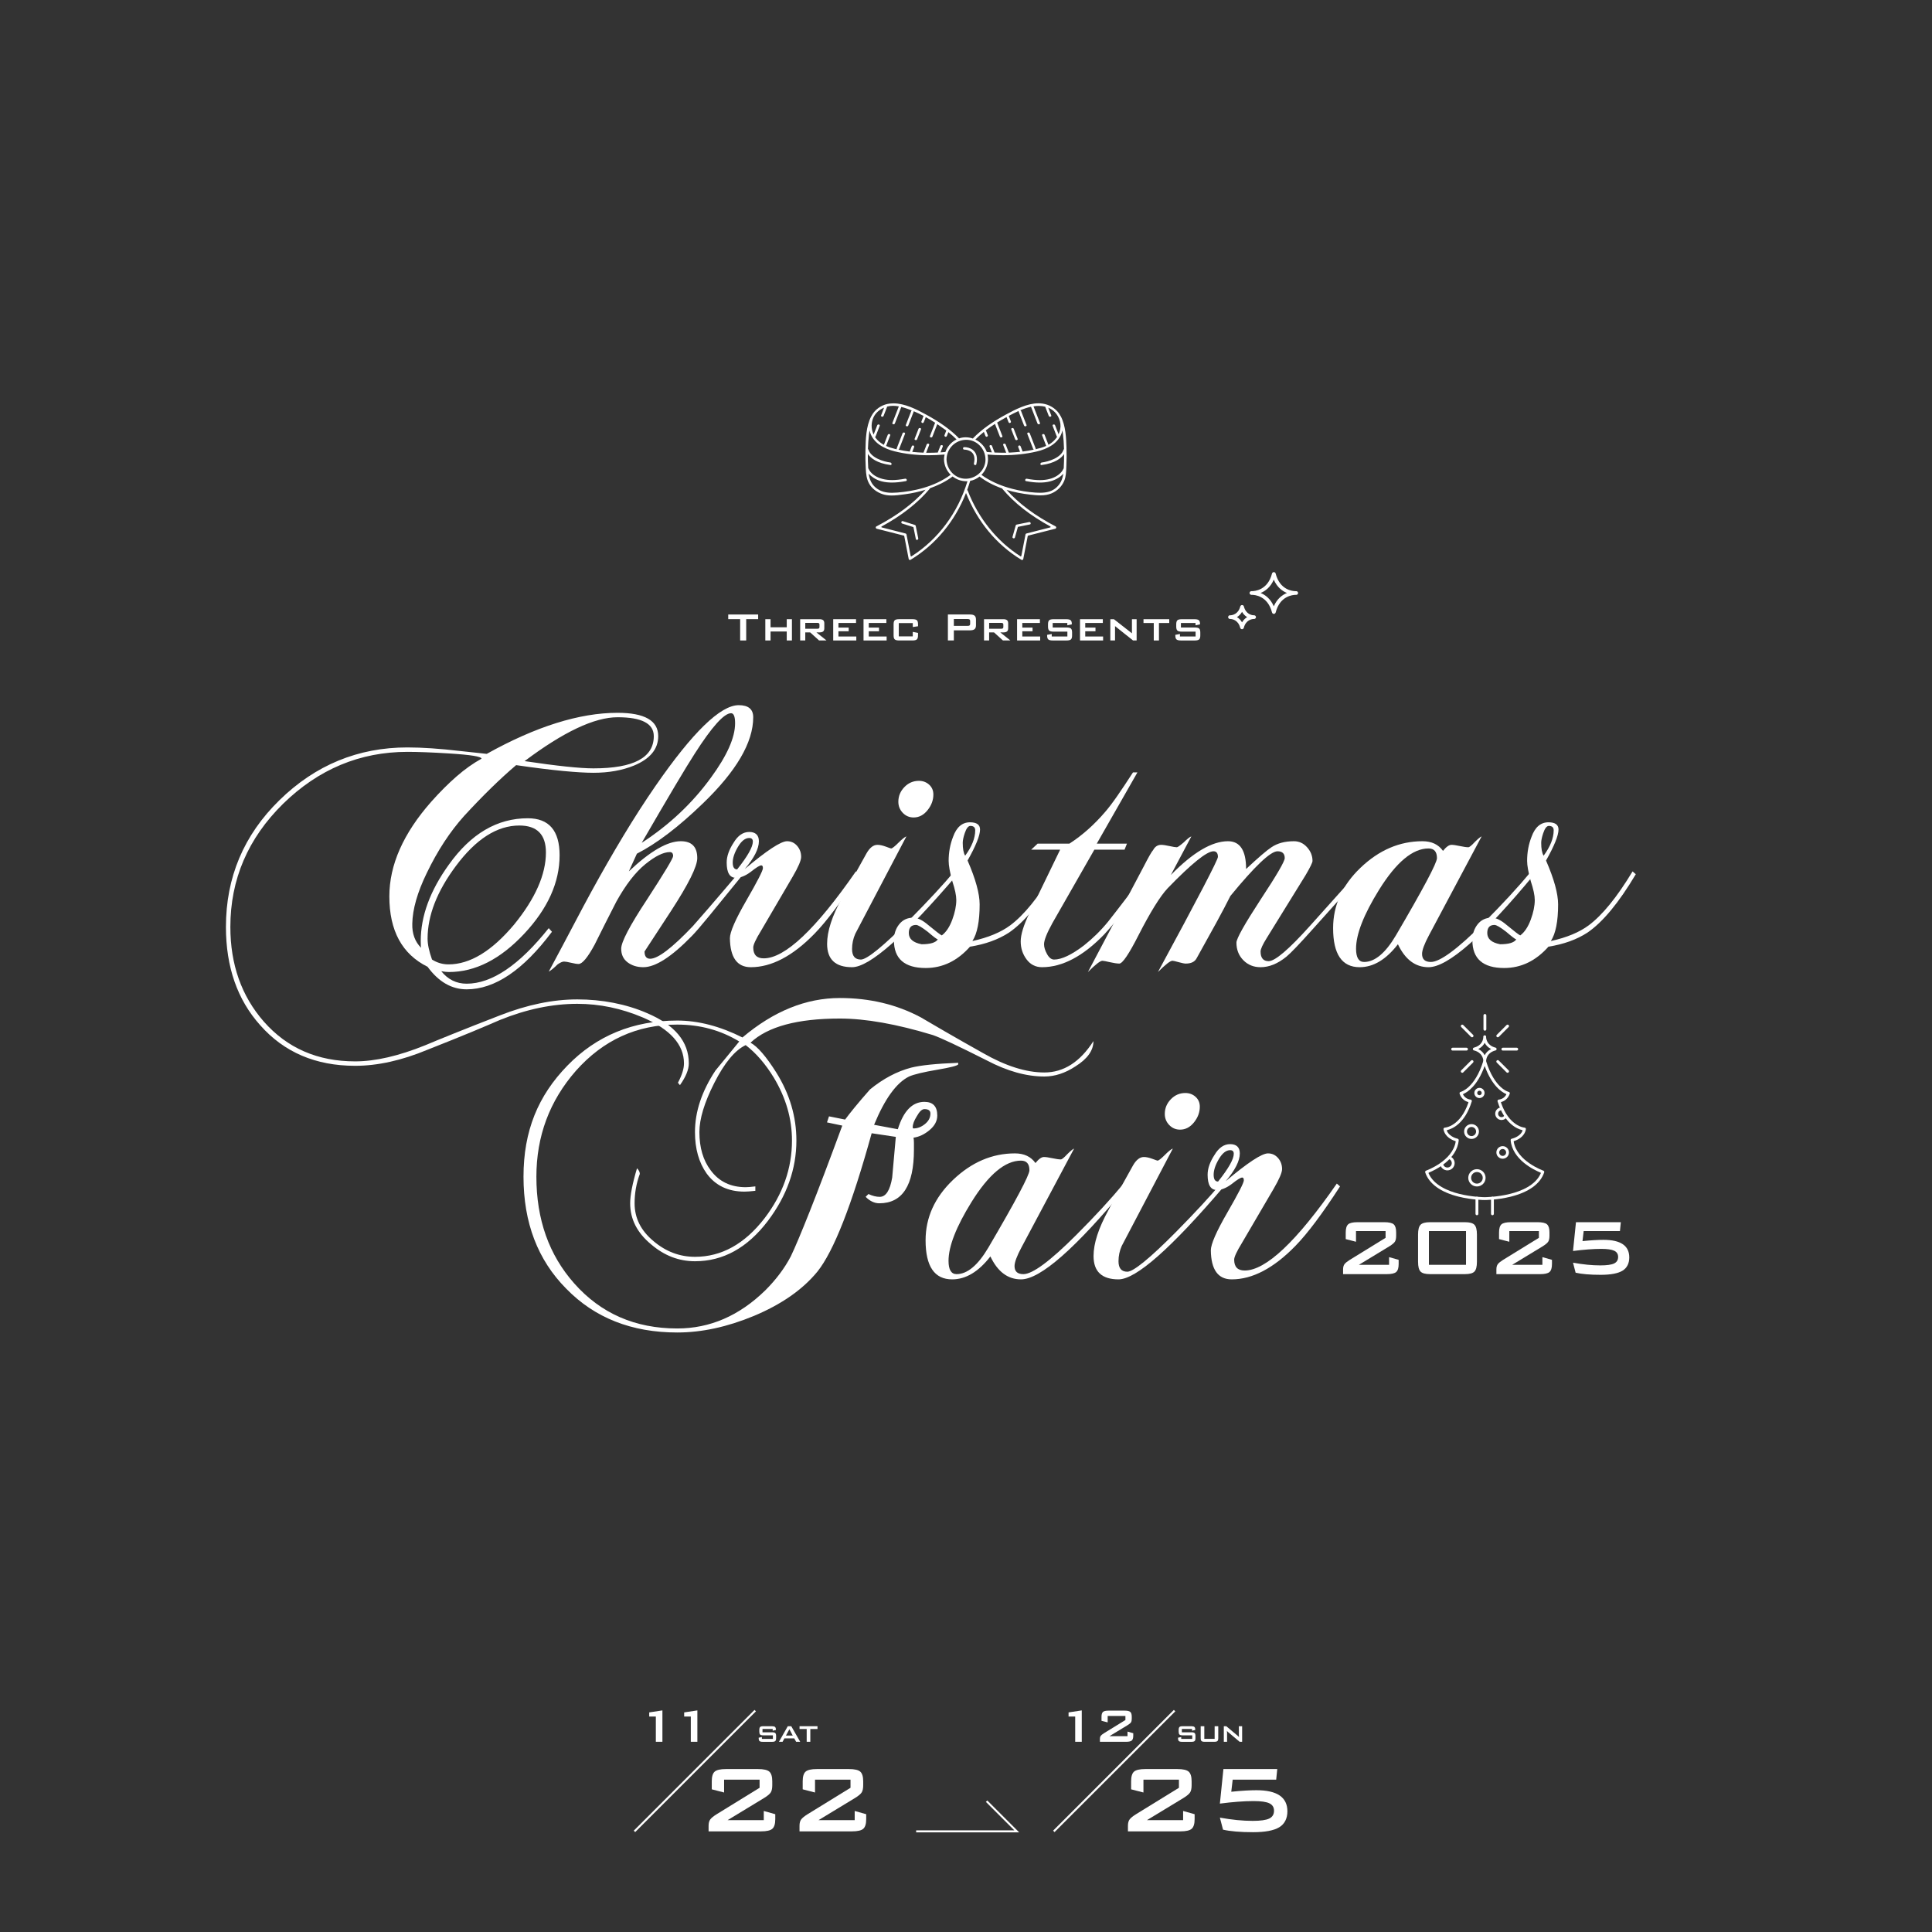 <?xml version="1.0" encoding="UTF-8"?><svg id="_レイヤー_1" xmlns="http://www.w3.org/2000/svg" viewBox="0 0 1920 1920"><rect x="0" y="0" width="1920" height="1920" fill="#333333" stroke="none"/><defs><style>.cls-1{fill:#fff;}.cls-2{fill:none;stroke:#fff;stroke-miterlimit:10;stroke-width:2px;}</style></defs><path class="cls-1" d="M675.73,1078.39c-.54-.54-.94-1-1.2-1.4-.27-.4-.54-.74-.8-1,4-7.47,6-13.87,6-19.2,0-18.67-13.6-33.87-40.8-45.6-21.34-9.07-43.07-13.6-65.2-13.6-24.8,0-50.4,5.33-76.8,16-6.67,2.93-15.94,6.86-27.8,11.8-11.87,4.93-26.6,10.86-44.2,17.8-25.6,10.66-49.6,16-72,16-39.2,0-70.67-13.47-94.4-40.4-22.67-25.34-34-57.87-34-97.6,0-49.33,17.73-91.33,53.2-126,35.73-34.93,78.13-52.4,127.2-52.4,14.66,0,32.26,1.2,52.8,3.6,6.93.8,12.53,1.4,16.8,1.8,4.26.4,7.33.74,9.2,1,48.8-27.2,92.13-40.8,130-40.8,26.93,0,40.4,7.74,40.4,23.2,0,12.8-8,22.54-24,29.2-11.74,4.8-25.2,7.2-40.4,7.2-7.47,0-17.54-.6-30.2-1.8-12.67-1.2-28.2-3.13-46.6-5.8-15.74,13.34-32.94,30.14-51.6,50.4-14.14,15.74-26.54,34.67-37.2,56.8-9.34,19.2-14.14,36-14.4,50.4-.27,9.87,2.66,17.87,8.8,24-.27-.8-.4-3.06-.4-6.8,0-24.8,9.33-50.13,28-76,21.86-30.66,48-46,78.4-46,21.06,0,31.6,12.27,31.6,36.8,0,26.94-11.74,52.94-35.2,78-23.74,25.34-48.67,38-74.8,38-1.07,0-2.2-.07-3.4-.2-1.2-.14-2.6-.34-4.2-.6,6.66,8.26,15.06,12.4,25.2,12.4,25.06,0,52.26-18.4,81.6-55.2l3.2,3.6c-28.54,38.13-56.8,57.2-84.8,57.2-14.94,0-27.87-7.47-38.8-22.4-25.34-12.53-38-35.86-38-70,0-31.2,13.86-62.53,41.6-94,8.53-9.6,16.93-18,25.2-25.2,8.26-7.2,16.53-13.06,24.8-17.6,0-2.13-10.67-3.86-32-5.2-8.54-.53-16.27-.93-23.2-1.2-6.94-.26-13.07-.4-18.4-.4-47.2,0-88.4,17.2-123.6,51.6-34.94,34.4-52.4,75.2-52.4,122.4,0,37.33,11.06,68.66,33.2,94,23.2,26.4,53.46,39.6,90.8,39.6,20,0,43.2-5.34,69.6-16,6.93-2.94,16.53-6.87,28.8-11.8,12.26-4.94,27.33-10.87,45.2-17.8,27.2-10.67,52.93-16,77.2-16s48.4,4.53,69.2,13.6c27.73,11.73,41.6,28.4,41.6,50,0,6.13-2.94,13.33-8.8,21.6ZM516.13,820.39c-22.14,0-43.2,13.47-63.2,40.4-18.67,25.07-28,49.07-28,72,0,5.6,1.46,12.54,4.4,20.8,5.06,3.2,10.53,4.8,16.4,4.8,21.33,0,43.06-13.2,65.2-39.6,21.06-25.86,31.6-49.73,31.6-71.6,0-17.86-8.8-26.8-26.4-26.8ZM613.73,712.79c-22.94,0-53.74,14.54-92.4,43.6,32.26,4.8,55.06,7.2,68.4,7.2,40,0,60-10.66,60-32,0-12.53-12-18.8-36-18.8Z"/><path class="cls-1" d="M698.13,798.79c-23.74,22.94-45.47,39.47-65.2,49.6-1.34,2.94-2.67,5.87-4,8.8-1.34,2.94-2.67,5.87-4,8.8,21.06-20,38.26-30,51.6-30,10.93,0,16.4,5.6,16.4,16.8,0,8.27-8.67,25.74-26,52.4l-26.4,40.4c0,4.8,1.86,7.2,5.6,7.2,7.73,0,21.86-10.8,42.4-32.4,2.4-2.66,7.46-8.46,15.2-17.4,7.73-8.93,18.26-21.26,31.6-37l3.2,2.8c-13.87,17.07-25,30.74-33.4,41-8.4,10.27-14.34,17.14-17.8,20.6-20,20.54-36,30.8-48,30.8-6.14,0-11.34-1.6-15.6-4.8-4.27-3.2-6.4-7.73-6.4-13.6,0-6.66,8.53-22.93,25.6-48.8,17.33-26.66,26-41.06,26-43.2,0-2.66-1.07-4-3.2-4-6.4,0-14.54,4-24.4,12-9.87,8-19.47,20.4-28.8,37.2-3.74,7.2-7.4,14.4-11,21.6-3.6,7.2-7.14,14.27-10.6,21.2-6.93,12.8-12.26,19.2-16,19.2-1.6,0-4.06-.4-7.4-1.2-3.33-.8-5.66-1.2-7-1.2-1.6,0-3.73.93-6.4,2.8-3.46,3.46-6.4,5.86-8.8,7.2,9.87-18.4,18.27-34.2,25.2-47.4,6.94-13.2,12.67-23.93,17.2-32.2,10.66-19.46,21.26-37.93,31.8-55.4,10.53-17.46,21.13-33.93,31.8-49.4,37.06-53.6,64.66-80.4,82.8-80.4,9.6,0,14.4,4,14.4,12,0,25.07-16.8,53.74-50.4,86ZM726.53,708.79c-6.94,0-18.94,13.34-36,40-8.8,13.6-26.4,43.2-52.8,88.8,27.46-17.86,50.4-39.46,68.8-64.8,16-21.86,24-39.86,24-54,0-6.66-1.34-10-4-10Z"/><path class="cls-1" d="M809.37,927.99c-21.6,22.14-42.67,33.2-63.2,33.2-13.6,0-20.53-9.6-20.8-28.8,0-6.13,5.46-18.66,16.4-37.6,10.93-18.93,16.4-29.6,16.4-32,0-1.86-.54-2.8-1.6-2.8-1.6,0-5.07,2.14-10.4,6.4-5.34,4-10.27,6-14.8,6-6.13,0-9.2-5.06-9.2-15.2,0-6.13,2.27-12.66,6.8-19.6,4.26-7.2,9.46-10.8,15.6-10.8s9.6,3.07,9.6,9.2c0,7.47-4.67,16.67-14,27.6,21.86-18.4,35.86-27.6,42-27.6,4,0,7.33,1.54,10,4.6,2.66,3.07,4,6.74,4,11,0,3.47-2.8,10-8.4,19.6l-31.6,54c-5.07,8.27-7.6,13.74-7.6,16.4,0,7.2,3.46,10.8,10.4,10.8,21.06,0,51.6-28.8,91.6-86.4l3.2,2.8c-17.6,27.2-32.4,46.94-44.4,59.2ZM744.57,832.79c-4,0-7.74,2.94-11.2,8.8-3.47,5.87-5.2,11.07-5.2,15.6s1.46,6.8,4.4,6.8c10.4-13.06,15.6-22.26,15.6-27.6,0-2.4-1.2-3.6-3.6-3.6Z"/><path class="cls-1" d="M846.77,961.19c-16.53,0-24.8-7.73-24.8-23.2,0-12.53,4.94-27.73,14.8-45.6,2.14-4.26,5.27-10.06,9.4-17.4,4.13-7.33,9.13-16.33,15-27,3.2-5.6,6.8-8.4,10.8-8.4,2.4,0,5.2.6,8.4,1.8,3.2,1.2,4.93,1.8,5.2,1.8,1.06,0,3.46-1.86,7.2-5.6,3.73-3.73,6.4-5.86,8-6.4l-50.8,96.8c-2.13,4.8-3.2,9.87-3.2,15.2,0,6.94,2.93,10.4,8.8,10.4s22.26-13.2,48.4-39.6c19.2-19.46,34-35.46,44.4-48l3.2,2.8c-52.54,61.6-87.47,92.4-104.8,92.4ZM921.77,805.19c-3.87,4.8-8.47,7.2-13.8,7.2-4.27,0-7.87-1.53-10.8-4.6-2.94-3.06-4.4-6.73-4.4-11,0-5.6,2-10.46,6-14.6,4-4.13,8.8-6.2,14.4-6.2,4,0,7.4,1.27,10.2,3.8,2.8,2.54,4.2,5.8,4.2,9.8,0,5.6-1.94,10.8-5.8,15.6Z"/><path class="cls-1" d="M1002.76,926.79c-10.67,6.94-23.6,11.6-38.8,14-12.54,14.14-27.2,21.2-44,21.2-21.06,0-31.6-9.2-31.6-27.6,0-6.13,1.74-11.4,5.2-15.8,3.47-4.4,8.14-6.6,14-6.6,4.27,0,9.2,2.4,14.8,7.2,7.74,6.4,12.27,9.87,13.6,10.4,4.27-3.2,7.73-8.4,10.4-15.6,2.66-7.2,4-13.73,4-19.6,0-4.53-1.34-10.8-4-18.8-2.4-8.8-3.6-15.46-3.6-20,0-8.53,1.46-16.53,4.4-24,3.46-9.6,9.06-14.4,16.8-14.4,6.66,0,10,2.4,10,7.2,0,5.87-4.14,16.14-12.4,30.8,8,18.4,12,32.94,12,43.6,0,16.8-2.4,28.94-7.2,36.4,15.73-3.46,28.26-8.66,37.6-15.6,13.6-10.13,28.13-28,43.6-53.6l3.2,2.8c-16.8,28.27-32.8,47.6-48,58ZM921.96,925.99c-5.86-4.53-9.73-6.8-11.6-6.8-4.8,0-7.2,2.67-7.2,8,0,5.87,4.27,9.6,12.8,11.2,8.54,0,13.87-1.6,16-4.8-1.06-.26-4.4-2.8-10-7.6ZM964.36,820.79c-2.14,0-4,2.4-5.6,7.2-1.34,4-2,7.2-2,9.6,0,5.87.8,10.14,2.4,12.8,6.66-9.06,10-17.46,10-25.2,0-2.93-1.6-4.4-4.8-4.4Z"/><path class="cls-1" d="M1118.16,903.79c-7.6,9.74-14.47,17.94-20.6,24.6-21.07,21.87-41.74,32.8-62,32.8-6.4,0-11.53-2.6-15.4-7.8-3.86-5.2-5.8-11.13-5.8-17.8s2.8-15.86,8.4-27.6l30.8-63.6h-28.8l6.4-6h31.6c12.8-8.26,24.66-18.8,35.6-31.6,3.46-4,7.46-9.26,12-15.8,4.53-6.53,9.73-14.33,15.6-23.4h4.4l-40.4,70.8h30l-2.4,6h-30l-41.6,72.8c-5.6,10.14-8.4,17.2-8.4,21.2,0,2.94,1,6.2,3,9.8,2,3.6,4.33,5.4,7,5.4,7.46,0,17.33-4.66,29.6-14,8.8-6.93,16.8-14.8,24-23.6,5.06-6.4,10.8-13.8,17.2-22.2,6.4-8.4,13.46-17.66,21.2-27.8l3.2,2.8c-8.8,13.6-17,25.27-24.6,35Z"/><path class="cls-1" d="M1304.75,923.19c-13.34,14.94-22.14,24.14-26.4,27.6-8.54,6.93-17.07,10.4-25.6,10.4-6.94,0-12.67-2.34-17.2-7-4.54-4.66-6.8-10.46-6.8-17.4,0-4,8-18.26,24-42.8,16-24.26,24-38,24-41.2,0-4.53-2.4-6.8-7.2-6.8-6.94,0-22.54,14.8-46.8,44.4-3.74,7.47-8.4,16.34-14,26.6-5.6,10.27-12.14,22.07-19.6,35.4-1.87,3.47-5.47,5.2-10.8,5.2-1.34,0-3.67-.47-7-1.4-3.34-.93-5.4-1.4-6.2-1.4-2.14,0-6.94,3.73-14.4,11.2,39.73-73.33,59.6-111.46,59.6-114.4,0-3.73-1.47-5.6-4.4-5.6-6.67,0-21.87,12.27-45.6,36.8-7.47,8-17.07,23.47-28.8,46.4-9.6,18.94-16,28.4-19.2,28.4-1.06,0-2.46-.14-4.2-.4-1.73-.27-3.46-.6-5.2-1-1.73-.4-3.26-.73-4.6-1-1.33-.26-2.26-.4-2.8-.4-2.13,0-6.93,3.73-14.4,11.2l55.2-104.4c5.06-9.86,8.26-15.46,9.6-16.8,1.86-3.46,4.53-5.2,8-5.2,1.86,0,4.6.4,8.2,1.2,3.6.8,6.06,1.2,7.4,1.2.8,0,3.06-1.6,6.8-4.8,3.46-3.46,6-5.46,7.6-6l-20.4,38.4c21.86-22.4,40.8-33.6,56.8-33.6,12,0,18,9.2,18,27.6,12.26-11.46,20.66-18.66,25.2-21.6,5.86-4,13.33-6,22.4-6,5.06,0,9.4,2,13,6,3.6,4,5.4,8.54,5.4,13.6,0,1.6-2.27,6.27-6.8,14l-38.8,62.8c-4,6.4-6,10.8-6,13.2,0,6.4,2.66,9.6,8,9.6,6.4,0,20.13-11.73,41.2-35.2l48.4-54,3.2,2.8-48.8,54.4Z"/><path class="cls-1" d="M1419.63,961.19c-13.07,0-23.2-7.6-30.4-22.8-11.74,15.2-24.4,22.8-38,22.8-17.6,0-26.4-12.93-26.4-38.8,0-22.66,9.07-42.66,27.2-60,18.4-17.6,38.93-26.4,61.6-26.4,9.06,0,15.86,3.2,20.4,9.6,3.2-4,6-6,8.4-6,1.86,0,4.66.4,8.4,1.2,3.73.8,6.53,1.2,8.4,1.2,1.06,0,3.2-1.73,6.4-5.2,3.2-3.2,5.46-5.06,6.8-5.6l-52.4,98.4c-4.54,8.54-6.8,14.67-6.8,18.4,0,5.34,2.93,8,8.8,8,9.06,0,26.53-12.93,52.4-38.8,9.33-9.33,17.93-18.26,25.8-26.8,7.86-8.53,15-16.66,21.4-24.4l3.2,2.8c-50.94,61.6-86,92.4-105.2,92.4ZM1419.63,843.19c-15.74,0-32.14,13.74-49.2,41.2-15.2,24.54-22.8,44-22.8,58.4,0,8.8,2.66,13.2,8,13.2,10.66,0,21.2-8.8,31.6-26.4,27.2-46.4,40.8-72,40.8-76.8,0-6.4-2.8-9.6-8.4-9.6Z"/><path class="cls-1" d="M1577.63,926.79c-10.67,6.94-23.6,11.6-38.8,14-12.54,14.14-27.2,21.2-44,21.2-21.06,0-31.6-9.2-31.6-27.6,0-6.13,1.74-11.4,5.2-15.8,3.47-4.4,8.14-6.6,14-6.6,4.27,0,9.2,2.4,14.8,7.2,7.74,6.4,12.27,9.87,13.6,10.4,4.27-3.2,7.73-8.4,10.4-15.6,2.66-7.2,4-13.73,4-19.6,0-4.53-1.34-10.8-4-18.8-2.4-8.8-3.6-15.46-3.6-20,0-8.53,1.46-16.53,4.4-24,3.46-9.6,9.06-14.4,16.8-14.4,6.66,0,10,2.4,10,7.2,0,5.87-4.14,16.14-12.4,30.8,8,18.4,12,32.94,12,43.6,0,16.8-2.4,28.94-7.2,36.4,15.73-3.46,28.26-8.66,37.6-15.6,13.6-10.13,28.13-28,43.6-53.6l3.2,2.8c-16.8,28.27-32.8,47.6-48,58ZM1496.83,925.99c-5.86-4.53-9.73-6.8-11.6-6.8-4.8,0-7.2,2.67-7.2,8,0,5.87,4.27,9.6,12.8,11.2,8.54,0,13.87-1.6,16-4.8-1.06-.26-4.4-2.8-10-7.6ZM1539.23,820.79c-2.14,0-4,2.4-5.6,7.2-1.34,4-2,7.2-2,9.6,0,5.87.8,10.14,2.4,12.8,6.66-9.06,10-17.46,10-25.2,0-2.93-1.6-4.4-4.8-4.4Z"/><path class="cls-1" d="M1068.65,1059.82c-10.14,6.67-20.4,10-30.8,10-17.87,0-36.94-5.33-57.2-16-28-14.13-45.87-22.53-53.6-25.2-36-10.93-66.8-16.4-92.4-16.4-42.14,0-71.74,8-88.8,24,6.93,3.74,15.46,13.6,25.6,29.6,13.33,21.34,20,43.87,20,67.6,0,28.27-9.47,54.94-28.4,80-20.27,26.67-44.4,40-72.4,40-16,0-30.54-5.6-43.6-16.8-13.87-11.46-20.8-25.06-20.8-40.8,0-8,2.26-19.6,6.8-34.8,1.86,1.87,2.8,3.74,2.8,5.6-3.47,9.34-5.2,19.07-5.2,29.2,0,14.67,6.26,27.2,18.8,37.6,12.26,10.4,26,15.6,41.2,15.6,26.4,0,49.46-12.8,69.2-38.4,18.13-23.73,27.2-49.46,27.2-77.2,0-21.6-6-42.4-18-62.4-8.27-13.6-17.6-24.4-28-32.4-10.67,5.07-21.07,17.6-31.2,37.6-9.87,19.47-14.8,35.74-14.8,48.8,0,15.47,3.73,28.14,11.2,38,8.26,11.2,19.86,16.8,34.8,16.8,1.06,0,2.4-.06,4-.2,1.6-.13,3.46-.33,5.6-.6v4.4c-2.4.27-4.47.47-6.2.6-1.74.14-3.27.2-4.6.2-16.27,0-28.8-6-37.6-18-7.74-10.93-11.6-24.66-11.6-41.2,0-20.26,6.8-40.66,20.4-61.2,5.33-6.4,9.93-12,13.8-16.8,3.86-4.8,7.13-8.8,9.8-12-18.4-11.2-38.94-16.8-61.6-16.8-40,0-73.6,15.34-100.8,46-26.14,29.87-39.2,64.94-39.2,105.2,0,42.4,12.53,77.74,37.6,106,26.4,29.86,60.53,44.8,102.4,44.8,32.53,0,61.73-12.67,87.6-38,10.66-10.67,19.06-21.86,25.2-33.6,4-8.26,10.26-23.13,18.8-44.6,8.53-21.46,19.33-49.93,32.4-85.4l-15.2-3.2,2-6,16,3.2c2.13-2.93,5.26-6.93,9.4-12,4.13-5.06,9.26-11.06,15.4-18,13.06-10.66,26.66-17.86,40.8-21.6,9.6-2.4,25.2-4,46.8-4.8v1.6c-1.07,1.34-7.87,3.07-20.4,5.2-14.14,2.4-23.6,4.67-28.4,6.8-12.54,6.14-24.14,22.14-34.8,48l23.6,4.4c5.6-18.13,14.4-27.2,26.4-27.2,8.53,0,12.8,4.54,12.8,13.6,0,5.34-2.54,10.14-7.6,14.4-5.07,4.27-10.4,6.8-16,7.6.26,1.34.4,3.07.4,5.2v6.8c0,35.47-11.47,53.2-34.4,53.2-4.8,0-9.34-2.13-13.6-6.4l2.8-2.8c4,1.87,7.73,2.8,11.2,2.8,6.13,0,10.26-6.4,12.4-19.2.26-2.66,1.46-16.13,3.6-40.4l-24-3.6c-19.74,71.47-37.74,117.34-54,137.6-14.67,17.86-35.74,32.53-63.2,44-26.4,10.93-51.74,16.4-76,16.4-45.34,0-82.14-14.54-110.4-43.6-28.27-28.53-42.4-65.6-42.4-111.2s14.53-80.53,43.6-110.4c29.06-29.86,65.46-44.8,109.2-44.8,20.8,0,42.4,5.6,64.8,16.8,30.93-26.13,63.2-39.2,96.8-39.2,29.6,0,56.4,6.4,80.4,19.2,5.86,3.47,13.86,8.14,24,14,10.13,5.87,22.8,13.07,38,21.6,22.4,12.8,42.66,19.2,60.8,19.2,19.2,0,35.46-10.4,48.8-31.2,0,9.34-6,17.74-18,25.2ZM918.65,1102.22c-2.4,0-4.94,2.4-7.6,7.2-2.67,4.27-4,7.87-4,10.8,0,.8.26,1.2.8,1.2,4,0,7.8-1.46,11.4-4.4,3.6-2.93,5.4-6.4,5.4-10.4,0-2.93-2-4.4-6-4.4Z"/><path class="cls-1" d="M1014.64,1271.42c-13.07,0-23.2-7.6-30.4-22.8-11.74,15.2-24.4,22.8-38,22.8-17.6,0-26.4-12.93-26.4-38.8,0-22.66,9.07-42.66,27.2-60,18.4-17.6,38.93-26.4,61.6-26.4,9.06,0,15.86,3.2,20.4,9.6,3.2-4,6-6,8.4-6,1.86,0,4.66.4,8.4,1.2,3.73.8,6.53,1.2,8.4,1.2,1.06,0,3.2-1.73,6.4-5.2,3.2-3.2,5.46-5.06,6.8-5.6l-52.4,98.4c-4.54,8.54-6.8,14.67-6.8,18.4,0,5.34,2.93,8,8.8,8,9.06,0,26.53-12.93,52.4-38.8,9.33-9.33,17.93-18.26,25.8-26.8,7.86-8.53,15-16.66,21.4-24.4l3.2,2.8c-50.94,61.6-86,92.4-105.2,92.4ZM1014.64,1153.42c-15.74,0-32.14,13.74-49.2,41.2-15.2,24.54-22.8,44-22.8,58.4,0,8.8,2.66,13.2,8,13.2,10.66,0,21.2-8.8,31.6-26.4,27.2-46.4,40.8-72,40.8-76.8,0-6.4-2.8-9.6-8.4-9.6Z"/><path class="cls-1" d="M1111.56,1271.42c-16.53,0-24.8-7.73-24.8-23.2,0-12.53,4.94-27.73,14.8-45.6,2.14-4.26,5.27-10.06,9.4-17.4,4.13-7.33,9.13-16.33,15-27,3.2-5.6,6.8-8.4,10.8-8.4,2.4,0,5.2.6,8.4,1.8,3.2,1.2,4.93,1.8,5.2,1.8,1.06,0,3.46-1.86,7.2-5.6s6.4-5.86,8-6.4l-50.8,96.8c-2.13,4.8-3.2,9.87-3.2,15.2,0,6.94,2.93,10.4,8.8,10.4s22.26-13.2,48.4-39.6c19.2-19.46,34-35.46,44.4-48l3.2,2.8c-52.54,61.6-87.47,92.4-104.8,92.4ZM1186.56,1115.42c-3.87,4.8-8.47,7.2-13.8,7.2-4.27,0-7.87-1.53-10.8-4.6-2.94-3.06-4.4-6.73-4.4-11,0-5.6,2-10.46,6-14.6,4-4.13,8.8-6.2,14.4-6.2,4,0,7.4,1.27,10.2,3.8,2.8,2.54,4.2,5.8,4.2,9.8,0,5.6-1.94,10.8-5.8,15.6Z"/><path class="cls-1" d="M1287.31,1238.22c-21.6,22.14-42.67,33.2-63.2,33.2-13.6,0-20.53-9.6-20.8-28.8,0-6.13,5.46-18.66,16.4-37.6,10.93-18.93,16.4-29.6,16.4-32,0-1.86-.54-2.8-1.6-2.8-1.6,0-5.07,2.14-10.4,6.4-5.34,4-10.27,6-14.8,6-6.13,0-9.2-5.06-9.2-15.2,0-6.13,2.27-12.66,6.8-19.6,4.26-7.2,9.46-10.8,15.6-10.8s9.6,3.07,9.6,9.2c0,7.47-4.67,16.67-14,27.6,21.86-18.4,35.86-27.6,42-27.6,4,0,7.33,1.54,10,4.6,2.66,3.07,4,6.74,4,11,0,3.47-2.8,10-8.4,19.6l-31.6,54c-5.07,8.27-7.6,13.74-7.6,16.4,0,7.2,3.46,10.8,10.4,10.8,21.06,0,51.6-28.8,91.6-86.4l3.2,2.8c-17.6,27.2-32.4,46.94-44.4,59.2ZM1222.51,1143.02c-4,0-7.74,2.94-11.2,8.8-3.47,5.87-5.2,11.07-5.2,15.6s1.46,6.8,4.4,6.8c10.4-13.06,15.6-22.26,15.6-27.6,0-2.4-1.2-3.6-3.6-3.6Z"/><path class="cls-1" d="M1533.7,1163.36c-.26-.1-26.33-9.47-29.41-28.84-.03-.24.1-.46.33-.53,3.07-.95,10.38-3.99,11.78-11.7.08-.4-.03-.81-.28-1.13-.25-.32-.63-.51-1.04-.53-.15,0-15.26-1.11-23.43-24.87-.05-.12-.03-.25.02-.37.05-.12.17-.2.29-.23,2.8-.8,6.53-2.86,8.41-8.2.14-.38.09-.81-.11-1.17-.2-.35-.55-.61-.95-.68-.15-.04-13.89-3.09-22.5-30.68,0,0,0-.02,0-.03,0,0,0,0,0,0,0,0,0,0,0,0-.03-.08-.06-.16-.1-.24-.03-.05-.06-.1-.1-.15,0-.01-.01-.02-.02-.03-.08-.11-.17-.2-.27-.28-.03-.02-.06-.04-.09-.06-.09-.06-.19-.11-.3-.16-.01,0-.03-.01-.04-.02,0,0,0,0,0,0-.15-.04-.29-.07-.43-.07s-.29.02-.42.07c0,0,0,0,0,0-.04.01-.07.03-.11.05-.08.03-.16.07-.23.12-.04.02-.07.04-.11.07-.1.08-.19.17-.27.27,0,.01-.02.02-.02.04-.03.05-.07.09-.1.15-.04.08-.07.16-.1.24,0,0,0,0,0,0s0,0,0,0c0,0,0,.02,0,.03-8.53,27.34-22.35,30.64-22.5,30.68-.4.08-.75.33-.95.68-.2.36-.24.79-.1,1.17,1.87,5.33,5.62,7.4,8.41,8.2.13.03.24.11.3.23.05.11.06.25.02.37-8.09,23.6-22.8,24.83-23.43,24.87-.41.02-.79.21-1.04.53-.25.32-.36.73-.28,1.13,1.4,7.71,8.71,10.74,11.79,11.7.23.07.37.29.32.53-3.08,19.37-29.15,28.74-29.41,28.84-.73.25-1.12,1.06-.87,1.79,3.81,11.29,15.31,19.62,33.23,24.08,13.34,3.31,25.37,3.35,25.88,3.35s12.54-.04,25.88-3.35c17.92-4.46,29.42-12.79,33.23-24.08.26-.73-.14-1.54-.87-1.79ZM1531.23,1165.96c-5.12,11.93-19.41,17.74-30.51,20.49-13.03,3.26-25.13,3.29-25.26,3.29-.12,0-12.22-.03-25.25-3.29-11.1-2.76-25.4-8.56-30.51-20.49-.05-.11-.05-.25,0-.37.05-.1.14-.2.26-.26,6.53-2.67,27.97-12.89,29.7-32.18.06-.72-.43-1.38-1.15-1.52-.08-.02-8.15-1.68-10.64-7.91-.06-.13-.05-.27.01-.4.06-.12.18-.2.3-.24,5.08-1.21,17.6-6.42,24.46-28.52.13-.41.06-.88-.21-1.23-.24-.36-.65-.59-1.1-.6-.19,0-4.76-.26-7.32-4.89-.06-.11-.07-.26-.03-.38.05-.13.14-.23.26-.29,4.11-1.77,14.03-7.95,21.21-27.88,7.18,19.93,17.1,26.12,21.22,27.88.11.06.21.16.26.29.05.12.03.26-.03.38-2.57,4.63-7.11,4.88-7.32,4.89-.43,0-.84.23-1.1.59-.26.35-.34.82-.21,1.24,6.86,22.1,19.38,27.31,24.46,28.52.13.04.24.12.3.24.07.13.07.27.03.4-2.5,6.24-10.56,7.89-10.65,7.91-.71.14-1.21.79-1.15,1.52,1.74,19.28,23.19,29.51,29.72,32.18.11.05.21.15.26.26.05.12.05.26,0,.37Z"/><path class="cls-1" d="M1467.76,1207.69c-.78,0-1.42-.65-1.42-1.41v-15.61c0-.78.64-1.41,1.42-1.41s1.42.63,1.42,1.41v15.61c0,.77-.64,1.41-1.42,1.41Z"/><path class="cls-1" d="M1483.17,1207.69c-.77,0-1.42-.65-1.42-1.41v-15.61c0-.78.65-1.41,1.42-1.41s1.42.63,1.42,1.41v15.61c0,.77-.64,1.41-1.42,1.41Z"/><path class="cls-1" d="M1487.29,1042.49s0-.04,0-.06c-.03-.6-.44-1.15-1.07-1.31-8.2-2.07-9.21-8.23-9.32-10.17,0-.26,0-.51,0-.74,0-.02,0-.04,0-.06,0-.06-.02-.12-.03-.18,0-.02-.01-.05-.02-.07-.02-.07-.04-.13-.07-.2,0-.01-.01-.03-.02-.04-.03-.07-.07-.13-.12-.19,0-.01-.02-.02-.02-.03-.05-.06-.1-.12-.15-.17,0,0-.01-.01-.02-.02-.06-.06-.13-.11-.2-.15,0,0,0,0,0,0-.21-.13-.45-.21-.72-.23-.03,0-.05,0-.08,0,0,0,0,0-.01,0h0s-.03,0-.05,0c-.06,0-.12.01-.18.03-.06.01-.11.03-.16.05-.03,0-.05.02-.08.03-.06.03-.13.06-.19.09-.01,0-.03.02-.04.03-.06.04-.12.08-.17.13-.01.01-.03.03-.04.04-.05.05-.09.1-.13.15-.02.02-.03.04-.05.06-.04.05-.07.1-.1.16-.01.03-.03.05-.04.08-.03.06-.05.12-.07.18,0,.02-.01.05-.02.07-.02.07-.03.15-.03.22,0,0,0,.01,0,.02,0,0,0,.02,0,.03,0,.04,0,.08,0,.12,0,.02,0,.07,0,.15,0,.07,0,.13,0,.2-.04,1.62-.76,8.24-9.33,10.41-.52.13-.9.55-1.02,1.03,0,0,0,.01,0,.02,0,.01,0,.02,0,.03-.01.05-.02.11-.03.16,0,.06-.01.11,0,.17,0,.02,0,.04,0,.06.03.6.45,1.15,1.07,1.3,8.2,2.07,9.21,8.23,9.32,10.18,0,.26,0,.51,0,.74,0,.03.01.06.01.08,0,.04.01.07.02.11.01.05.02.1.04.15.01.05.03.09.05.14.01.03.03.06.04.09.03.06.06.11.1.17,0,.01.02.02.02.03.24.33.62.55,1.05.58h.08s.05,0,.08,0h0s0,0,0,0c.09,0,.18-.02.26-.04.02,0,.04-.01.05-.02.07-.02.13-.04.19-.07.03-.01.05-.03.08-.04.05-.03.1-.06.15-.09.03-.02.06-.04.08-.07.04-.03.08-.07.12-.11.03-.03.05-.05.07-.08.03-.04.07-.08.1-.13.02-.03.04-.06.05-.09.03-.05.05-.1.07-.15.01-.03.02-.06.03-.09.02-.06.03-.11.05-.17,0-.03.01-.06.02-.09,0-.03.01-.06.01-.09.01-.23.02-.47,0-.73.11-1.93,1.1-8.11,9.32-10.19.61-.16,1.02-.68,1.06-1.27,0-.05,0-.09,0-.14ZM1475.46,1048.68c-1.16-2.29-3.16-4.58-6.36-6.17,3.21-1.59,5.2-3.88,6.37-6.17,1.16,2.29,3.16,4.58,6.36,6.17-3.21,1.59-5.2,3.88-6.37,6.17Z"/><path class="cls-1" d="M1475.68,1024.29c-.78,0-1.42-.64-1.42-1.41v-13.77c0-.78.64-1.41,1.42-1.41s1.42.63,1.42,1.41v13.77c0,.77-.64,1.41-1.42,1.41Z"/><path class="cls-1" d="M1493.54,1044.04c-.78,0-1.42-.62-1.42-1.41s.64-1.41,1.42-1.41h13.78c.79,0,1.41.64,1.41,1.41s-.62,1.41-1.41,1.41h-13.78Z"/><path class="cls-1" d="M1443.61,1044.04c-.78,0-1.42-.62-1.42-1.41s.64-1.41,1.42-1.41h13.78c.78,0,1.42.64,1.42,1.41s-.64,1.41-1.42,1.41h-13.78Z"/><path class="cls-1" d="M1488.46,1030.84c-.37,0-.73-.14-1-.41s-.41-.62-.41-1.01.15-.73.41-.99l9.74-9.74c.27-.27.62-.41,1.01-.41s.74.14,1.01.41.41.62.41,1.01-.14.73-.41.99l-9.75,9.74c-.27.27-.62.41-1.01.41Z"/><path class="cls-1" d="M1453.16,1066.12c-.38,0-.73-.15-1-.41-.27-.27-.42-.62-.42-1.01s.15-.73.42-1l9.74-9.74c.27-.26.63-.41,1-.41s.73.15,1,.41c.27.27.42.62.42,1.01s-.15.73-.42,1.01l-9.75,9.74c-.26.26-.62.41-1,.41Z"/><path class="cls-1" d="M1462.91,1030.84c-.38,0-.73-.14-1-.41l-9.74-9.74c-.27-.26-.42-.62-.42-.99s.15-.74.42-1.01c.26-.27.62-.41,1-.41s.74.14,1,.41l9.75,9.74c.27.26.42.62.42.99s-.15.74-.42,1.01c-.27.27-.62.41-1,.41Z"/><path class="cls-1" d="M1498.21,1066.12c-.38,0-.74-.15-1.01-.41l-9.74-9.74c-.27-.28-.41-.62-.41-1.01s.14-.74.41-1.01c.27-.26.62-.41,1-.41s.74.15,1.01.41l9.75,9.74c.27.27.41.62.41,1s-.14.74-.41,1.01c-.27.26-.63.41-1.01.41Z"/><path class="cls-1" d="M1438.39,1163.11c-3.41,0-6.38-2.43-7.07-5.76-.16-.77.34-1.51,1.11-1.67.09-.02.19-.03.29-.03.67,0,1.25.47,1.39,1.14.42,2.01,2.22,3.48,4.29,3.48,2.41,0,4.37-1.95,4.37-4.37,0-1.75-1.05-3.34-2.67-4.01-.72-.31-1.06-1.14-.75-1.86.22-.53.74-.87,1.3-.87.19,0,.38.04.56.11,2.67,1.14,4.4,3.74,4.4,6.63,0,3.98-3.24,7.21-7.21,7.21Z"/><path class="cls-1" d="M1493.34,1151.53c-3.46,0-6.26-2.8-6.26-6.25s2.8-6.26,6.26-6.26,6.26,2.81,6.26,6.26-2.81,6.25-6.26,6.25ZM1493.34,1141.86c-1.89,0-3.42,1.53-3.42,3.43s1.53,3.42,3.42,3.42,3.42-1.54,3.42-3.42-1.53-3.43-3.42-3.43Z"/><path class="cls-1" d="M1492.2,1113.04c-3.45,0-6.26-2.82-6.26-6.26,0-2.81,1.89-5.3,4.61-6.04.12-.04.25-.05.38-.05.64,0,1.2.44,1.38,1.04.09.37.05.75-.14,1.08-.2.33-.5.57-.86.66-1.47.41-2.51,1.77-2.51,3.31,0,1.88,1.54,3.42,3.42,3.42,1.21,0,2.3-.62,2.92-1.65.26-.44.71-.69,1.23-.69.26,0,.51.08.73.21.32.2.54.51.64.88.09.36.03.74-.16,1.08-1.15,1.88-3.15,3.01-5.36,3.01h0Z"/><path class="cls-1" d="M1470.26,1091.24c-2.8,0-5.08-2.28-5.08-5.07s2.28-5.07,5.08-5.07,5.08,2.27,5.08,5.07-2.28,5.07-5.08,5.07ZM1470.26,1083.92c-1.23,0-2.24,1-2.24,2.24s1.01,2.23,2.24,2.23,2.24-1,2.24-2.23-1.01-2.24-2.24-2.24Z"/><path class="cls-1" d="M1467.76,1179.1c-4.76,0-8.62-3.86-8.62-8.59s3.86-8.6,8.62-8.6,8.6,3.86,8.6,8.6-3.86,8.59-8.6,8.59ZM1467.76,1164.74c-3.19,0-5.77,2.58-5.77,5.77s2.58,5.76,5.77,5.76,5.77-2.58,5.77-5.76-2.59-5.77-5.77-5.77Z"/><path class="cls-1" d="M1462.38,1131.86c-4.05,0-7.37-3.3-7.37-7.36s3.32-7.37,7.37-7.37,7.37,3.3,7.37,7.37-3.3,7.36-7.37,7.36ZM1462.38,1119.97c-2.5,0-4.53,2.03-4.53,4.53s2.03,4.52,4.53,4.52,4.53-2.02,4.53-4.52-2.03-4.53-4.53-4.53Z"/><path class="cls-1" d="M741.56,615.3v21.19h-6.01v-21.19h-11.84v-4.61h29.74v4.61h-11.89Z"/><path class="cls-1" d="M760.57,636.49v-21.14h5.2v8.03h16.09v-8.03h5.15v21.14h-5.15v-8.91h-16.09v8.91h-5.2Z"/><path class="cls-1" d="M795.2,636.49v-21.14h19.04c1.74,0,3,.32,3.78.96.78.64,1.17,1.69,1.17,3.14v4.98c0,1.43-.39,2.47-1.17,3.1s-2.04.95-3.78.95h-2.91l10.06,8.01h-7.4l-8.86-8.01h-4.86v8.01h-5.08ZM812.04,618.99h-11.77v5.86h11.77c.9,0,1.51-.13,1.84-.39.33-.26.5-.7.5-1.32v-2.44c0-.62-.17-1.06-.5-1.32-.33-.26-.95-.39-1.84-.39Z"/><path class="cls-1" d="M828.04,636.49v-21.14h22.68v3.74h-17.48v4.61h10.18v3.64h-10.18v5.2h17.75v3.96h-22.95Z"/><path class="cls-1" d="M858.17,636.49v-21.14h22.68v3.74h-17.48v4.61h10.18v3.64h-10.18v5.2h17.75v3.96h-22.95Z"/><path class="cls-1" d="M907.1,619.23h-13.89v13.21h13.89v-4.49l5.2,1.05v2.49c0,1.92-.38,3.23-1.15,3.94-.77.71-2.23,1.06-4.39,1.06h-13.21c-2.13,0-3.58-.35-4.35-1.05-.77-.7-1.15-2.02-1.15-3.96v-11.16c0-1.92.38-3.23,1.14-3.93.76-.7,2.21-1.05,4.36-1.05h13.21c2.18,0,3.65.35,4.41,1.05.76.7,1.14,2.01,1.14,3.93v2.05l-5.2.76v-3.91Z"/><path class="cls-1" d="M942.01,636.49v-25.81h22.07c2.05,0,3.54.4,4.46,1.18.92.79,1.38,2.06,1.38,3.82v5.76c0,1.74-.46,3.01-1.38,3.8-.92.79-2.4,1.18-4.46,1.18h-16.16v10.06h-5.91ZM961.42,615.16h-13.5v6.84h13.5c1.04,0,1.75-.15,2.14-.45.38-.3.57-.83.57-1.6v-2.76c0-.75-.19-1.27-.57-1.57-.38-.3-1.09-.45-2.14-.45Z"/><path class="cls-1" d="M977.92,636.49v-21.14h19.04c1.74,0,3,.32,3.78.96.78.64,1.17,1.69,1.17,3.14v4.98c0,1.43-.39,2.47-1.17,3.1s-2.04.95-3.78.95h-2.91l10.06,8.01h-7.4l-8.86-8.01h-4.86v8.01h-5.08ZM994.77,618.99h-11.77v5.86h11.77c.89,0,1.51-.13,1.84-.39.33-.26.5-.7.5-1.32v-2.44c0-.62-.17-1.06-.5-1.32-.33-.26-.95-.39-1.84-.39Z"/><path class="cls-1" d="M1010.76,636.49v-21.14h22.68v3.74h-17.48v4.61h10.18v3.64h-10.18v5.2h17.75v3.96h-22.95Z"/><path class="cls-1" d="M1060.71,619.13h-14.55v4.47h13.77c2.16,0,3.62.35,4.37,1.04.75.69,1.12,2.01,1.12,3.94v2.91c0,1.94-.38,3.26-1.15,3.96-.77.7-2.21,1.05-4.35,1.05h-13.72c-2.18,0-3.66-.35-4.43-1.05-.77-.7-1.16-2.02-1.16-3.96v-.59l4.59-.85v2.49h15.55v-4.83h-13.7c-2.17,0-3.63-.35-4.39-1.06-.77-.71-1.15-2.02-1.15-3.94v-2.37c0-1.9.38-3.21,1.15-3.92.76-.71,2.23-1.06,4.39-1.06h12.55c2.13,0,3.59.34,4.38,1.01.79.68,1.18,1.87,1.18,3.58v.51l-4.47.95v-2.27Z"/><path class="cls-1" d="M1073.3,636.49v-21.14h22.68v3.74h-17.48v4.61h10.18v3.64h-10.18v5.2h17.75v3.96h-22.95Z"/><path class="cls-1" d="M1103.43,636.49v-21.14h3.54l17.94,14.04v-14.04h4.66v21.14h-3.56l-17.9-14.26v14.26h-4.69Z"/><path class="cls-1" d="M1151.75,619.13v17.36h-5.15v-17.36h-10.21v-3.78h25.59v3.78h-10.23Z"/><path class="cls-1" d="M1188.13,619.13h-14.55v4.47h13.77c2.16,0,3.62.35,4.37,1.04.75.69,1.12,2.01,1.12,3.94v2.91c0,1.94-.38,3.26-1.15,3.96-.77.7-2.21,1.05-4.35,1.05h-13.72c-2.18,0-3.66-.35-4.43-1.05-.77-.7-1.16-2.02-1.16-3.96v-.59l4.59-.85v2.49h15.55v-4.83h-13.7c-2.17,0-3.63-.35-4.39-1.06-.77-.71-1.15-2.02-1.15-3.94v-2.37c0-1.9.38-3.21,1.15-3.92.76-.71,2.23-1.06,4.39-1.06h12.55c2.13,0,3.59.34,4.38,1.01.79.68,1.18,1.87,1.18,3.58v.51l-4.47.95v-2.27Z"/><path class="cls-1" d="M1337.38,1224.71c0-3.87.8-6.53,2.39-7.96,1.59-1.43,4.72-2.15,9.38-2.15h26.51c4.66,0,7.79.72,9.4,2.15,1.61,1.43,2.42,4.09,2.42,7.96v3.32c0,2.51-.38,4.43-1.15,5.76-.76,1.33-2.61,2.91-5.54,4.74l-30.32,18.41h29.98v-7.62l9.52,2.69v4.1c0,3.87-.81,6.53-2.42,7.96-1.61,1.43-4.74,2.15-9.4,2.15h-43.41v-4.69c0-2.28.48-4.04,1.44-5.27.96-1.24,2.66-2.62,5.1-4.15l35.69-21.97v-6.74h-29.39v10.64l-10.21-2.64v-6.69Z"/><path class="cls-1" d="M1409.25,1226.81c0-4.72.82-7.93,2.47-9.64s4.74-2.56,9.3-2.56h34.91c4.59,0,7.71.85,9.35,2.56s2.47,4.92,2.47,9.64v27.2c0,4.72-.82,7.93-2.47,9.64s-4.76,2.56-9.35,2.56h-34.91c-4.56,0-7.66-.85-9.3-2.56s-2.47-4.92-2.47-9.64v-27.2ZM1420.04,1256.94h36.87v-33.54h-36.87v33.54Z"/><path class="cls-1" d="M1489.74,1224.71c0-3.87.8-6.53,2.39-7.96,1.59-1.43,4.72-2.15,9.38-2.15h26.51c4.65,0,7.79.72,9.4,2.15,1.61,1.43,2.42,4.09,2.42,7.96v3.32c0,2.51-.38,4.43-1.15,5.76-.77,1.33-2.61,2.91-5.54,4.74l-30.32,18.41h29.98v-7.62l9.52,2.69v4.1c0,3.87-.81,6.53-2.42,7.96-1.61,1.43-4.75,2.15-9.4,2.15h-43.41v-4.69c0-2.28.48-4.04,1.44-5.27.96-1.24,2.66-2.62,5.1-4.15l35.69-21.97v-6.74h-29.39v10.64l-10.21-2.64v-6.69Z"/><path class="cls-1" d="M1563.25,1243.22l2.93-28.61h44.58l-.88,8.79h-36.04l-1.17,10.01c4.43-.46,8.33-.78,11.69-.98s6.44-.29,9.2-.29c8.53,0,14.92,1.46,19.19,4.37,4.26,2.91,6.4,7.28,6.4,13.11s-2.24,10.45-6.71,13.18c-4.48,2.73-11.71,4.1-21.71,4.1-5.24,0-9.97-.18-14.18-.54-4.22-.36-7.79-.88-10.72-1.56l-2.59-9.96c5.05.91,9.81,1.59,14.28,2.03s8.78.66,12.92.66c6.48,0,11.04-.64,13.67-1.93,2.64-1.29,3.96-3.44,3.96-6.47,0-2.86-1.29-4.92-3.86-6.15-2.57-1.24-6.92-1.86-13.04-1.86-3.91,0-8.2.18-12.89.54-4.69.36-9.7.88-15.04,1.56Z"/><path class="cls-1" d="M651.77,1730.98v-25.08h-6.59v-4.13l13.12-1.99v31.2h-6.53Z"/><path class="cls-1" d="M686.51,1730.98v-25.08h-6.59v-4.13l13.12-1.99v31.2h-6.53Z"/><path class="cls-1" d="M707.35,1770.2c0-4.65.96-7.83,2.87-9.55,1.91-1.72,5.66-2.58,11.25-2.58h31.82c5.59,0,9.35.86,11.28,2.58,1.93,1.72,2.9,4.9,2.9,9.55v3.98c0,3.01-.46,5.31-1.38,6.91-.92,1.6-3.13,3.5-6.65,5.68l-36.39,22.09h35.98v-9.14l11.43,3.22v4.92c0,4.65-.97,7.83-2.9,9.55-1.93,1.72-5.69,2.58-11.28,2.58h-52.09v-5.62c0-2.73.58-4.84,1.73-6.33,1.15-1.48,3.19-3.14,6.12-4.98l42.83-26.37v-8.09h-35.27v12.77l-12.25-3.16v-8.03Z"/><path class="cls-1" d="M797.71,1770.2c0-4.65.96-7.83,2.87-9.55,1.91-1.72,5.66-2.58,11.25-2.58h31.82c5.59,0,9.35.86,11.28,2.58,1.93,1.72,2.9,4.9,2.9,9.55v3.98c0,3.01-.46,5.31-1.38,6.91-.92,1.6-3.13,3.5-6.65,5.68l-36.39,22.09h35.98v-9.14l11.43,3.22v4.92c0,4.65-.97,7.83-2.9,9.55-1.93,1.72-5.69,2.58-11.28,2.58h-52.09v-5.62c0-2.73.58-4.84,1.73-6.33,1.15-1.48,3.19-3.14,6.12-4.98l42.83-26.37v-8.09h-35.27v12.77l-12.25-3.16v-8.03Z"/><line class="cls-2" x1="750.53" y1="1700" x2="630.53" y2="1820"/><path class="cls-1" d="M767.9,1718.21h-10.14v3.33h9.65c1.51,0,2.54.26,3.07.78.53.52.8,1.48.8,2.89v2.12c0,1.41-.27,2.37-.8,2.89-.53.52-1.56.78-3.07.78h-9.57c-1.51,0-2.54-.26-3.07-.78-.53-.52-.8-1.48-.8-2.89v-.42l3.18-.66v1.83h10.94v-3.53h-9.65c-1.5,0-2.52-.26-3.05-.78s-.79-1.48-.79-2.89v-1.71c0-1.41.26-2.37.79-2.89s1.54-.78,3.05-.78h8.79c1.46,0,2.46.25,3.01.75.55.5.83,1.38.83,2.65v.32l-3.18.75v-1.76Z"/><path class="cls-1" d="M774.12,1730.98l8.76-15.48h3.47l8.88,15.48h-4.04l-1.86-3.38h-9.81l-1.8,3.38h-3.59ZM781.05,1724.8h6.78l-3.34-6.3-3.44,6.3Z"/><path class="cls-1" d="M805.28,1718.26v12.71h-3.6v-12.71h-7.1v-2.77h17.84v2.77h-7.13Z"/><path class="cls-1" d="M1068.52,1730.98v-25.08h-6.59v-4.13l13.12-1.99v31.2h-6.53Z"/><path class="cls-1" d="M1094.67,1706.08c0-2.32.48-3.92,1.44-4.78s2.83-1.29,5.62-1.29h15.91c2.79,0,4.67.43,5.64,1.29s1.45,2.45,1.45,4.78v1.99c0,1.5-.23,2.66-.69,3.46s-1.57,1.75-3.33,2.84l-18.19,11.04h17.99v-4.57l5.71,1.61v2.46c0,2.32-.48,3.92-1.45,4.78s-2.85,1.29-5.64,1.29h-26.04v-2.81c0-1.37.29-2.42.86-3.16s1.6-1.57,3.06-2.49l21.42-13.18v-4.04h-17.64v6.39l-6.12-1.58v-4.01Z"/><path class="cls-1" d="M1124.09,1770.2c0-4.65.96-7.83,2.87-9.55,1.91-1.72,5.66-2.58,11.25-2.58h31.82c5.59,0,9.35.86,11.28,2.58,1.93,1.72,2.9,4.9,2.9,9.55v3.98c0,3.01-.46,5.31-1.38,6.91-.92,1.6-3.13,3.5-6.65,5.68l-36.39,22.09h35.98v-9.14l11.43,3.22v4.92c0,4.65-.97,7.83-2.9,9.55-1.93,1.72-5.69,2.58-11.28,2.58h-52.09v-5.62c0-2.73.58-4.84,1.73-6.33,1.15-1.48,3.19-3.14,6.12-4.98l42.83-26.37v-8.09h-35.27v12.77l-12.25-3.16v-8.03Z"/><path class="cls-1" d="M1212.3,1792.4l3.52-34.34h53.5l-1.05,10.55h-43.24l-1.41,12.01c5.31-.55,9.99-.94,14.03-1.17s7.72-.35,11.04-.35c10.23,0,17.91,1.75,23.03,5.24,5.12,3.5,7.68,8.74,7.68,15.73s-2.69,12.54-8.06,15.82-14.05,4.92-26.04,4.92c-6.29,0-11.96-.21-17.02-.64s-9.35-1.05-12.86-1.88l-3.11-11.95c6.05,1.09,11.77,1.9,17.14,2.43s10.54.79,15.5.79c7.77,0,13.24-.77,16.41-2.31,3.16-1.54,4.75-4.13,4.75-7.76,0-3.44-1.54-5.9-4.63-7.38-3.09-1.48-8.3-2.23-15.64-2.23-4.69,0-9.84.21-15.47.64-5.62.43-11.64,1.05-18.05,1.88Z"/><line class="cls-2" x1="1167.28" y1="1700" x2="1047.28" y2="1820"/><path class="cls-1" d="M1184.65,1718.21h-10.14v3.33h9.65c1.51,0,2.54.26,3.07.78.53.52.8,1.48.8,2.89v2.12c0,1.41-.27,2.37-.8,2.89-.53.52-1.56.78-3.07.78h-9.57c-1.51,0-2.54-.26-3.07-.78-.53-.52-.8-1.48-.8-2.89v-.42l3.18-.66v1.83h10.94v-3.53h-9.65c-1.5,0-2.52-.26-3.05-.78s-.79-1.48-.79-2.89v-1.71c0-1.41.26-2.37.79-2.89s1.54-.78,3.05-.78h8.79c1.46,0,2.46.25,3.01.75.55.5.83,1.38.83,2.65v.32l-3.18.75v-1.76Z"/><path class="cls-1" d="M1196.83,1715.5v12.57h10.27v-12.57h3.59v11.82c0,1.42-.26,2.38-.79,2.89-.53.51-1.54.77-3.05.77h-9.79c-1.49,0-2.51-.26-3.04-.77-.53-.51-.8-1.48-.8-2.89v-11.82h3.6Z"/><path class="cls-1" d="M1216.21,1730.98v-15.48h2.46l10.9,9.13c.37.3.7.59.98.86s.54.54.78.83c-.06-.87-.1-1.48-.12-1.85s-.03-.64-.03-.83v-8.13h3.24v15.48h-2.46l-11.37-9.57c-.27-.24-.51-.46-.72-.66s-.4-.4-.57-.6c.05.48.08.93.11,1.35.02.43.04.79.04,1.11v8.36h-3.24Z"/><polyline class="cls-2" points="910.46 1820 1010.46 1820 980.46 1790"/><path class="cls-1" d="M910.15,437.41c.28,0,.98-.09,1.27-.86,1.28-3.27,2.55-6.52,3.82-9.8.14-.36.13-.66-.05-.91-.21-.31-.65-.51-1.11-.51-.3,0-.98.08-1.29.85l-.22.57c-1.19,3.07-2.39,6.16-3.59,9.23-.14.36-.12.67.05.91.21.31.65.51,1.11.51Z"/><path class="cls-1" d="M1006.92,431.6c.65,1.65,1.29,3.3,1.93,4.95.3.77.99.86,1.27.86.47,0,.9-.2,1.11-.5.17-.25.19-.57.05-.91-.63-1.62-1.25-3.22-1.88-4.83-.65-1.66-1.29-3.32-1.93-4.98-.3-.77-.99-.85-1.27-.85-.47,0-.9.2-1.11.5-.17.25-.19.56-.05.91.61,1.61,1.25,3.23,1.88,4.85Z"/><path class="cls-1" d="M1059.85,444.63c-.3-9.03-.7-21.39-5.64-30.88-.06-.12-.13-.21-.21-.29-.44-.84-.92-1.67-1.48-2.46-3.75-5.31-9.7-8.92-16.32-9.9-1.36-.2-2.79-.3-4.23-.3-11.39,0-23.2,6.31-31.81,10.92-13.94,7.46-24.72,15.18-32.95,23.63-.16.17-.24.33-.29.49-2.18-.76-4.51-1.21-6.92-1.25h-.39c-2.29,0-4.5.39-6.58,1.1-.06-.11-.13-.22-.24-.33-7.94-8.14-18.16-15.52-32.18-23.22-9.97-5.47-21.54-11.3-32.77-11.3-1.21,0-2.41.07-3.57.21-6.45.75-12.38,4.11-16.26,9.22-.77,1.02-1.42,2.09-1.99,3.19-.08.08-.15.18-.21.3-5.19,9.96-5.49,22.58-5.73,33.72v.29c-.13,5.64-.02,11.56.3,17.62.29,5.59.75,10.6,3.36,15.25,2.73,4.87,7.62,8.64,13.74,10.6,2.52.8,5.37,1.19,8.71,1.19,4,0,8.03-.55,11.93-1.08l1.65-.22c6.95-.92,13.65-2.42,20.05-4.44-12.38,13.84-28.41,25.79-48.92,36.47-.61.32-.59.98-.57,1.17.04.41.3.95.88,1.1l5.11,1.29c7.3,1.86,14.61,3.72,21.92,5.58.19.05.34.21.38.4l.31,1.6c1.39,7.12,2.78,14.23,4.15,21.34.11.55.71.86,1.22.86.22,0,.43-.05.59-.15,24.9-15.09,44.13-38.37,55.12-66.39,11.32,28.44,30.3,51.37,55.06,66.39.18.1.39.15.62.15.52,0,1.09-.3,1.21-.86,1.49-7.64,2.97-15.29,4.46-22.94.04-.19.19-.35.38-.4,6.44-1.64,12.89-3.28,19.34-4.92l7.7-1.95c.57-.15.82-.69.87-1.09.02-.2.05-.85-.57-1.18-20.4-10.63-36.39-22.53-48.74-36.29,7.23,2.19,15.13,3.77,23.71,4.72,3.03.34,6.46.71,9.83.71,4.46,0,8.02-.64,11.22-2.02,5.72-2.47,10.15-6.85,12.47-12.35,1.75-4.14,1.93-8.8,2.1-13.32l.07-1.68c.28-5.85.31-12.01.11-18.31ZM977.73,429.18c.33.87,1.26,3.28,1.51,3.91.19.47.61.98,1.22.98.1,0,.22-.02.34-.05.31-.09.63-.36.81-.7.07-.16.2-.47.06-.79-.54-1.41-1.07-2.81-1.63-4.23-.08-.21-.22-.43-.4-.61,2.81-2.16,5.85-4.29,9.14-6.4l4.9,12.58c.29.77.99.85,1.28.85.46,0,.9-.19,1.11-.5.18-.25.19-.56.06-.91l-1.71-4.4c-1.15-2.99-2.32-5.98-3.49-8.97,2.92-1.82,6.04-3.63,9.37-5.45.35.92.7,1.83,1.06,2.75l.84,2.18c.18.47.6.96,1.21.96.11,0,.23-.02.34-.05.32-.09.65-.36.82-.69.07-.16.2-.47.07-.79-.52-1.34-1.03-2.67-1.57-4.02l-.58-1.5s0-.01,0-.02c3.21-1.71,6.48-3.4,9.81-4.89-.07.21-.05.45.06.72l2.52,6.5c.93,2.4,1.86,4.8,2.78,7.19.31.77,1.01.86,1.29.86.48,0,.9-.2,1.12-.5.17-.25.19-.56.06-.92-1.25-3.19-2.5-6.39-3.75-9.59l-1.58-4.09c-.22-.56-.64-.76-.97-.82,3.55-1.51,7.14-2.77,10.76-3.54.01.05.02.1.05.15.98,2.51,1.95,5.02,2.93,7.54,1.15,2.96,2.29,5.93,3.46,8.89.3.77.99.86,1.29.86.45,0,.89-.2,1.1-.51.17-.25.19-.56.05-.91l-6.38-16.42s-.01-.02-.02-.04c1.68-.25,3.36-.4,5.05-.4,2.31,0,4.54.27,6.66.8,0,.13.03.26.09.4,1.13,2.91,2.26,5.81,3.38,8.72.31.77,1.01.85,1.29.85.47,0,.9-.2,1.11-.5.17-.25.19-.56.05-.91l-2.96-7.59c6.5,2.62,11.2,8.81,12.07,16.01.43,3.53-.23,7.09-1.81,10.39l-.76-1.96c-.89-2.31-1.79-4.63-2.71-6.95-.29-.76-.98-.85-1.27-.85-.45,0-.89.2-1.1.5-.17.25-.19.56-.05.92l.47,1.19c1.18,3.04,2.37,6.1,3.55,9.14.1.26.25.44.41.57-1.44,2.18-3.31,4.19-5.57,5.92-.96.73-1.98,1.37-3.03,1.95-1.26-3.23-3.82-9.82-3.82-9.82-.29-.77-.99-.85-1.27-.85-.48,0-.91.2-1.12.5-.17.25-.19.56-.05.91l1.37,3.51c.89,2.3,1.77,4.58,2.65,6.88-3.36,1.52-6.99,2.5-10.6,3.33,0,0,.02-.02.02-.02.17-.25.19-.56.05-.91,0,0-4.35-11.18-5.79-14.88-.3-.77-1-.85-1.28-.85-.47,0-.89.2-1.11.5-.17.25-.19.56-.05.91,1.92,4.96,3.84,9.92,5.79,14.88.16.42.45.63.72.74-3.5.77-7.21,1.4-11.17,1.88-.66-1.68-1.32-3.38-1.98-5.06-.23-.62-.7-.97-1.22-.97-.11,0-.23,0-.33.04-.34.09-.65.37-.82.7-.1.19-.18.48-.07.78l1.87,4.8c-3.05.32-6.26.57-9.63.74-.51.03-1.03.04-1.55.06-.01-.06-.03-.11-.05-.17-.98-2.44-1.92-4.89-2.85-7.34l-.23-.57c-.29-.77-1-.86-1.29-.86-.46,0-.89.2-1.11.5-.17.25-.19.56-.05.91.5,1.26,2.47,6.32,2.97,7.61-1.21.03-2.42.04-3.63.04-2.62,0-5.29-.07-7.98-.2,0-.13-.03-.27-.09-.42-.37-.92-.71-1.84-1.08-2.75-.43-1.13-.86-2.25-1.3-3.37-.31-.77-1.01-.86-1.29-.86-.47,0-.9.2-1.11.5-.16.24-.18.56-.04.91.75,1.94,1.51,3.88,2.28,5.83-1.63-.1-3.25-.22-4.89-.37h-.14s0,0,0,0c-1.95-5.36-6.1-9.84-11.36-12.37,2.57-2.61,5.37-5.15,8.46-7.63ZM959.99,437.07h.35c10.3,0,18.82,8.67,19.02,19.34.2,10.28-8.65,19.14-19.35,19.36h-.35c-10.28,0-18.82-8.68-19.02-19.34v-.02c.21-10.64,8.71-19.14,19.36-19.34ZM878.61,405.08c-.98,2.55-1.97,5.1-2.96,7.65-.14.35-.12.65.05.91.22.31.65.51,1.11.51.29,0,.96-.09,1.27-.86,1.11-2.81,2.2-5.63,3.3-8.44l.1-.26c.07-.18.1-.35.09-.5.21-.06.42-.12.63-.17,1.7-.41,3.5-.62,5.36-.62s3.82.22,5.68.57l-2.27,5.83c-1.36,3.51-2.72,7.03-4.09,10.55-.14.36-.13.67.04.91.21.31.64.51,1.11.51.29,0,.99-.09,1.29-.86,1.3-3.37,2.61-6.73,3.93-10.1l2.44-6.29c2.09.52,4.09,1.16,5.94,1.8,1.5.52,3.01,1.08,4.52,1.68-.24.12-.47.33-.61.7,0,0-4.38,11.26-5.32,13.68-.14.36-.12.67.05.92.22.3.64.5,1.11.5.28,0,.98-.09,1.28-.86l5.31-13.69c.07-.16.09-.32.09-.46,3.22,1.35,6.47,2.9,9.77,4.65,0,0,0,.02-.01.03l-.32.83c-.6,1.57-1.21,3.12-1.82,4.68-.13.31-.02.63.06.78.17.34.5.61.82.7.12.02.24.04.35.04.61,0,1.02-.5,1.2-.96l1.91-4.92c3.06,1.69,6.15,3.55,9.3,5.59l-1.99,5.12c-1.04,2.7-2.09,5.4-3.15,8.1-.13.36-.11.66.06.91.21.31.65.5,1.1.5.29,0,.98-.08,1.29-.86,1.21-3.11,2.43-6.24,3.63-9.36l1.17-3.01c2.51,1.68,5.06,3.47,7.64,5.37.47.35.93.7,1.39,1.04-.09.12-.16.25-.22.4-.25.68-1.34,3.5-1.63,4.23-.13.33,0,.64.07.8.16.33.48.6.81.68.12.04.23.05.35.05.61,0,1.02-.5,1.2-.97.47-1.22.95-2.44,1.43-3.65,3.04,2.41,5.72,4.8,8.12,7.24-5.09,2.49-9.12,7-11.1,12.52-.04,0-.07-.02-.12-.02h-.14c-1.53.14-3.05.25-4.58.36.67-1.71,2.27-5.82,2.27-5.82.13-.36.12-.66-.05-.91-.21-.3-.64-.5-1.09-.5-.3,0-.98.09-1.28.86-.71,1.78-1.4,3.57-2.11,5.36l-.29.76c-.06.15-.08.28-.08.41-3,.16-5.98.24-8.89.24-.92,0-1.83-.02-2.74-.04.44-1.15.9-2.31,1.35-3.47.54-1.4,1.08-2.79,1.62-4.17.14-.36.12-.67-.05-.92-.22-.31-.65-.5-1.11-.5-.29,0-.98.09-1.29.86-.53,1.37-3.07,7.9-3.07,7.9-.03.08-.05.16-.07.24-3.8-.13-7.53-.39-11.19-.79.25-.63.49-1.25.74-1.89.38-.99.76-1.99,1.16-2.98.11-.3.02-.59-.07-.78-.17-.34-.5-.61-.82-.7-.12-.03-.23-.04-.35-.04-.52,0-.98.36-1.22.97l-.38.95c-.54,1.39-1.07,2.78-1.61,4.17-3.85-.49-7.61-1.12-11.26-1.91.3-.09.64-.31.83-.78,1.93-4.96,3.85-9.92,5.77-14.88.15-.36.13-.66-.04-.91-.21-.3-.65-.5-1.11-.5-.29,0-.97.08-1.29.85l-2.1,5.44c-1.22,3.15-2.45,6.3-3.67,9.44-.14.36-.13.66.04.91.03.03.06.06.09.1-.7-.16-1.4-.31-2.09-.48-2.63-.65-5.62-1.52-8.6-2.87,1.35-3.48,2.7-6.96,4.06-10.44.14-.36.12-.66-.05-.91-.21-.3-.64-.5-1.11-.5-.28,0-.98.08-1.27.85-.58,1.5-2.87,7.36-3.85,9.89-2.14-1.17-4.21-2.62-6.09-4.48-1.04-1.03-1.95-2.14-2.73-3.31.25-.12.5-.33.65-.72.78-2.02,1.57-4.05,2.36-6.07.55-1.41,1.11-2.84,1.66-4.26.14-.36.12-.67-.05-.92-.22-.3-.66-.5-1.11-.5-.3,0-.97.09-1.28.85l-1.33,3.43c-.75,1.93-1.51,3.87-2.26,5.79-2.13-4.4-2.6-9.46-1.18-14.41.21-.73.47-1.43.76-2.12.04-.09.08-.18.13-.27.03-.05.03-.09.05-.13,2-4.35,5.77-7.82,10.65-9.83ZM892.03,489.47c-2.17.17-3.93.25-5.54.25-6.77,0-11.66-1.5-15.86-4.84-4.12-3.29-6.48-7.83-7.34-14.18,1.53,1.77,3.36,3.19,4.92,4.2,4.82,3.13,10.78,4.66,18.21,4.66,4.12,0,8.66-.47,13.91-1.46.82-.16.85-.82.83-1.09-.05-.64-.54-1.31-1.32-1.31-.09,0-.18,0-.28.02-4.85.91-9.06,1.36-12.89,1.36-6.92,0-12.57-1.43-17.25-4.34-2.05-1.29-3.81-2.95-5.11-4.82-.37-.53-.72-1.11-1.07-1.8l-.1-.21s-.05-.13-.07-.18c-.06-.17-.14-.31-.23-.42-.28-4.91-.41-9.62-.38-14.15,2.74,4.02,8.86,9.18,22.47,10.97.06,0,.13.02.2.02.77,0,.87-.71.89-.93.05-.68-.36-1.47-1.22-1.58-6.83-.89-19.08-4.59-21.74-12.72-.11-.35-.31-.55-.51-.68.15-4.89.48-9.61,1-14.18.17-1.45.36-2.91.59-4.37,2.77,12.76,15.08,18.4,25.12,20.89,10.28,2.55,21.58,3.85,33.59,3.85,5.17,0,10.5-.25,15.88-.72-.35,1.48-.55,3.01-.59,4.58v.14s0,.09,0,.15c.17,5.98,2.66,11.35,6.62,15.25-16.63,12.39-37.8,16.44-52.73,17.64ZM905.8,552.86c-.09.05-.18.08-.28.08-.07,0-.14,0-.2-.03-.17-.07-.27-.21-.31-.38-1.4-7.17-2.79-14.35-4.17-21.51-.09-.36-.49-.74-.87-.84-7.83-1.99-15.67-3.99-23.49-5.99l-.21-.06c-.21-.05-.36-.23-.38-.43-.04-.21.08-.42.26-.51,20.05-10.92,35.64-23.11,47.65-37.28.19-.23.28-.45.31-.66,3.65-1.32,7.21-2.79,10.64-4.47,4.5-2.2,8.35-4.56,11.78-7.17.05-.04.09-.08.13-.12,3.69,2.9,8.3,4.67,13.35,4.77h.42c.34,0,.68,0,1.02-.02-9.48,31.38-29.18,57.85-55.64,74.64ZM996.02,485.68c12.01,14.27,27.66,26.54,47.82,37.51.18.1.28.3.26.52-.03.21-.19.38-.39.43-7.89,2.02-15.8,4.03-23.7,6.04-.4.1-.78.47-.85.83l-.77,3.98c-1.14,5.85-2.27,11.69-3.42,17.54-.04.17-.14.31-.31.38-.06.02-.12.04-.2.04-.11,0-.19-.03-.28-.09-23.39-14.85-42.02-38.01-52.43-65.21-.14-.36-.37-.57-.6-.69,1.09-2.97,2.08-5.99,2.99-9.06,3.45-.64,6.62-2.16,9.31-4.31,0,0,0,0,0,0,6.36,4.85,13.84,8.79,22.37,11.81.05.09.11.18.19.28ZM1049.96,484.36c-4.03,3.7-9.1,5.34-16.41,5.34-1.35,0-2.8-.05-4.56-.16-7.65-.5-15.45-1.77-23.14-3.78-10.09-2.62-19.18-6.47-27.03-11.44-1.1-.71-2.24-1.49-3.49-2.41,3.91-3.96,6.4-9.44,6.52-15.49.03-1.6-.14-3.18-.48-4.7,5.16.45,10.3.68,15.32.68,11.68,0,22.89-1.22,33.31-3.64,10.21-2.36,22.9-7.93,25.84-21.03.2,1.22.37,2.43.52,3.59.55,4.46.9,9.3,1.04,14.95-.19.13-.37.33-.48.66-2.66,8.13-14.92,11.83-21.73,12.72-.97.13-1.25,1.02-1.24,1.58.02.22.12.93.9.93.06,0,.12,0,.2-.02,13.53-1.77,19.66-6.88,22.42-10.89.02,4.71-.1,9.44-.35,14.1-.09.12-.17.26-.24.44-.02.04-.03.1-.05.14-.02.04-.07.11-.11.21-.28.57-.63,1.16-1.06,1.79-1.18,1.75-2.92,3.38-5.11,4.82-4.46,2.9-10.21,4.37-17.08,4.37-3.86,0-8.14-.44-13.06-1.37-.09-.02-.19-.02-.28-.02-.75,0-1.26.67-1.32,1.31-.02.28,0,.95.84,1.09,5.14.97,9.61,1.43,13.69,1.43,7.41,0,13.42-1.52,18.43-4.65,1.92-1.19,3.58-2.62,4.9-4.16-.81,5.94-2.9,10.11-6.73,13.62Z"/><path class="cls-1" d="M969.22,462.19c-.43,0-.88-.21-1.14-.54-.23-.29-.3-.64-.21-1.03.98-4.24,1.08-9.83-3.96-12.38-1.77-.9-3.76-1.4-5.6-1.4h0c-1.01,0-1.26-.78-1.26-1.24s.25-1.25,1.19-1.25c2.89,0,5.92.9,7.97,2.34,4.23,3.02,5.6,7.95,4.07,14.64-.17.75-.73.86-1.05.86Z"/><path class="cls-1" d="M1007.5,535.02c-.43,0-.89-.2-1.11-.52-.21-.28-.26-.62-.16-1.01l.56-2c.87-3.08,1.74-6.19,2.61-9.28.11-.41.47-.79.83-.86,4.16-.84,8.32-1.68,12.49-2.52.11-.03.2-.04.29-.04.75,0,1.22.65,1.27,1.28.03.29,0,.96-.84,1.13-3.44.69-6.88,1.39-10.32,2.09l-1.22.25c-.19.04-.34.18-.4.36l-2.87,10.24c-.22.78-.87.87-1.13.87h0Z"/><path class="cls-1" d="M911.16,536.56c-.32,0-.85-.11-1.01-.87l-2.33-11.56c-.04-.18-.18-.33-.36-.39l-10.86-3.43c-.75-.23-.94-.89-.85-1.41.08-.52.45-1.07,1.09-1.07.12,0,.25.02.4.07,2.1.67,4.2,1.33,6.31,2,1.86.59,3.73,1.18,5.6,1.77.37.11.79.43.88.84l2.52,12.47c.09.5-.08.85-.24,1.06-.27.32-.7.53-1.14.53Z"/><path class="cls-1" d="M1289.87,589.96s.02-.05.03-.08c.02-.07.04-.14.05-.22.01-.06.02-.12.02-.17,0-.02,0-.05.01-.07,0-.04,0-.07,0-.11,0-.04,0-.07,0-.1,0-.02,0-.05,0-.07,0-.06-.01-.13-.03-.19-.01-.06-.03-.13-.05-.19-.01-.05-.03-.09-.05-.13-.03-.07-.06-.13-.09-.19-.02-.04-.05-.08-.07-.12-.04-.05-.07-.1-.11-.15-.04-.05-.08-.1-.13-.14-.03-.03-.06-.06-.09-.08-.07-.06-.14-.11-.21-.16-.01,0-.03-.02-.04-.03-.09-.06-.19-.1-.29-.14,0,0-.02,0-.03,0-.09-.03-.19-.06-.29-.08-.05,0-.09-.02-.14-.02-.04,0-.07-.01-.1-.02,0,0-.06,0-.15,0-.01,0-.03,0-.04,0h-.02s-.03,0-.04,0c-.02,0-.04,0-.06,0-.14,0-.31,0-.49,0-2.88-.03-15.59-1.12-19.75-17.56-.12-.47-.43-.85-.82-1.09-.09-.06-.18-.11-.28-.15-.05-.02-.1-.04-.15-.05-.04-.01-.07-.03-.11-.04-.11-.02-.23-.03-.35-.04-.02,0-.04-.01-.07-.01,0,0-.01,0-.02,0,0,0-.01,0-.02,0-.05,0-.09.02-.14.02-.09,0-.18.01-.27.03-.02,0-.03.01-.05.02-.1.03-.19.06-.28.1-.03.01-.05.03-.07.04-.18.09-.34.21-.48.35-.03.03-.05.05-.07.08-.18.21-.34.45-.41.74-4.25,16.7-17.41,17.55-20,17.55-.2,0-.33,0-.48-.01-.03,0-.07,0-.1.01h0s0,0-.01,0c-.11,0-.22.03-.33.05-.02,0-.04.01-.06.02-.08.03-.17.06-.25.09-.04.02-.08.04-.12.06-.05.03-.11.06-.16.1-.05.04-.1.07-.15.11-.04.03-.07.07-.11.1-.05.05-.09.1-.13.15-.03.04-.06.08-.09.13-.03.05-.06.1-.09.15-.03.06-.06.11-.08.17-.02.04-.04.09-.05.13-.02.07-.04.15-.06.22,0,.04-.01.08-.02.12,0,.04-.02.07-.02.11,0,.04,0,.08,0,.12,0,.03,0,.06,0,.09,0,.03,0,.05.01.07,0,.08.02.15.04.23,0,.03.01.06.02.09.03.1.06.19.1.28,0,0,0,.02.01.02.26.53.75.91,1.35,1.02.02,0,.04,0,.06,0,.05,0,.09.02.14.02h.12s.06,0,.1,0c0,0,.17,0,.35,0,2.61,0,15.77.85,20.02,17.55.01.05.05.1.07.15.01.04.03.07.05.11.08.18.17.34.3.48.02.02.04.05.06.07.13.13.27.24.43.33.05.03.1.06.15.08.08.03.16.06.24.09.03,0,.05.02.08.03.15.04.28.06.45.06.09,0,.18-.03.27-.05.05,0,.1,0,.15-.02.02,0,.03-.01.04-.02.1-.03.19-.06.28-.1.02-.01.05-.03.07-.04.46-.24.84-.65.97-1.17,4.13-16.32,16.81-17.5,19.8-17.55.16,0,.32,0,.44,0,.05,0,.08,0,.11,0,.04,0,.07,0,.11,0,.67,0,1.25-.36,1.57-.9h0c.05-.09.1-.19.13-.29ZM1265.88,602.54c-3.27-7.58-8.49-11.36-13.1-13.24,4.6-1.88,9.82-5.66,13.09-13.24,3.27,7.58,8.49,11.36,13.09,13.24-4.6,1.88-9.81,5.66-13.08,13.23Z"/><path class="cls-1" d="M1247.91,614.21c.04-.08.08-.16.11-.24,0-.02.02-.05.03-.07.03-.09.05-.18.07-.27,0-.03,0-.05.01-.08,0-.04.02-.08.02-.12,0-.04,0-.07,0-.11,0-.04,0-.07,0-.11,0-.04-.01-.08-.02-.12,0-.03,0-.06-.01-.08-.02-.09-.04-.18-.07-.27-.01-.03-.02-.06-.03-.09-.03-.07-.06-.14-.1-.21-.03-.05-.06-.1-.09-.15-.03-.04-.05-.07-.08-.11-.06-.07-.12-.14-.18-.2,0,0-.01-.01-.02-.02-.24-.22-.54-.38-.87-.45-.05-.01-.11-.02-.16-.03-.03,0-.06-.01-.1-.02-.02,0-.04,0-.06,0-.03,0-.06,0-.08,0,0,0-.03,0-.07,0-.09,0-.18,0-.26,0-.04,0-.1,0-.16,0-1.48-.07-7.62-.84-9.64-8.78-.02-.06-.05-.11-.07-.17,0,0,0-.02-.01-.02-.08-.2-.18-.38-.31-.53-.03-.04-.07-.08-.1-.11-.08-.08-.17-.16-.27-.23-.1-.07-.21-.13-.33-.18-.05-.02-.09-.04-.14-.05-.04-.01-.07-.03-.11-.04-.12-.02-.25-.04-.38-.04-.02,0-.03,0-.05,0,0,0,0,0-.01,0,0,0,0,0-.01,0-.02,0-.03,0-.05,0-.13,0-.26.02-.38.04-.04.01-.07.03-.11.04-.05.01-.09.03-.14.05-.12.05-.24.11-.35.19-.08.06-.15.12-.23.19-.05.05-.11.11-.15.17-.09.12-.17.24-.23.38-.03.06-.06.11-.08.17-.02.05-.05.09-.06.15-2.02,7.93-8.16,8.71-9.66,8.78-.06,0-.11,0-.15,0-.08,0-.16,0-.24,0h-.12s-.07,0-.1,0c0,0-.02,0-.03,0-.01,0-.02,0-.04,0-.1,0-.19.02-.29.04-.04.01-.08.02-.13.04-.07.02-.13.05-.2.07-.05.02-.09.05-.14.07-.06.03-.11.07-.17.1-.04.03-.08.06-.11.09-.06.05-.11.1-.16.15-.03.03-.05.06-.08.09-.05.06-.1.13-.14.2-.02.03-.03.05-.05.08-.04.08-.08.16-.11.24-.01.03-.02.05-.03.08-.03.08-.05.17-.07.26,0,.03-.01.06-.02.1,0,.04-.02.08-.02.11,0,.04,0,.07,0,.11,0,.04,0,.07,0,.1,0,.04.01.07.02.11,0,.04.01.08.02.12.01.07.03.14.05.21.02.06.04.12.07.17.02.04.03.08.05.11.04.08.09.16.15.24v.02c.22.28.49.49.82.62,0,0,0,0,0,0,.09.04.19.07.29.09.06.01.12.02.17.03.03,0,.06.01.09.02.02,0,.04,0,.06,0,.03,0,.05,0,.08,0,0,0,.03,0,.08,0,.09,0,.17,0,.27,0,.04,0,.08,0,.12,0,1.41.06,7.62.78,9.66,8.78.01.05.05.1.07.15.01.04.04.08.06.13.07.15.15.29.25.42.05.06.1.11.15.16.09.08.18.16.28.22.08.05.16.1.25.14.08.03.16.06.24.09.02,0,.04.01.05.02.1.03.2.03.31.04.04,0,.08.02.12.02,0,0,0,0,.01,0,0,0,.01,0,.01,0,.04,0,.08-.02.12-.02.1,0,.21-.01.31-.04.02,0,.03-.01.05-.02.09-.02.17-.05.25-.09.06-.03.12-.06.17-.1.15-.09.28-.19.4-.32.02-.02.04-.04.06-.06.19-.21.34-.45.41-.74,2.03-7.97,8.23-8.72,9.69-8.78.03,0,.06,0,.09,0,.09,0,.17,0,.26,0h.12s.06,0,.1,0c.01,0,.02,0,.03,0,.01,0,.02,0,.04,0,.1,0,.2-.02.29-.05.04,0,.07-.02.11-.03.07-.02.14-.05.21-.08.05-.02.09-.05.14-.07.05-.03.11-.06.16-.1.05-.03.09-.07.13-.1.05-.04.1-.08.14-.13.03-.03.06-.07.09-.11.05-.06.09-.12.13-.18.02-.03.04-.06.05-.09ZM1234.34,618.5c-1.44-2.55-3.3-4.17-5.11-5.21,1.88-1.1,3.7-2.77,5.1-5.22,1.39,2.45,3.22,4.12,5.1,5.22-1.81,1.04-3.66,2.66-5.1,5.2Z"/></svg>